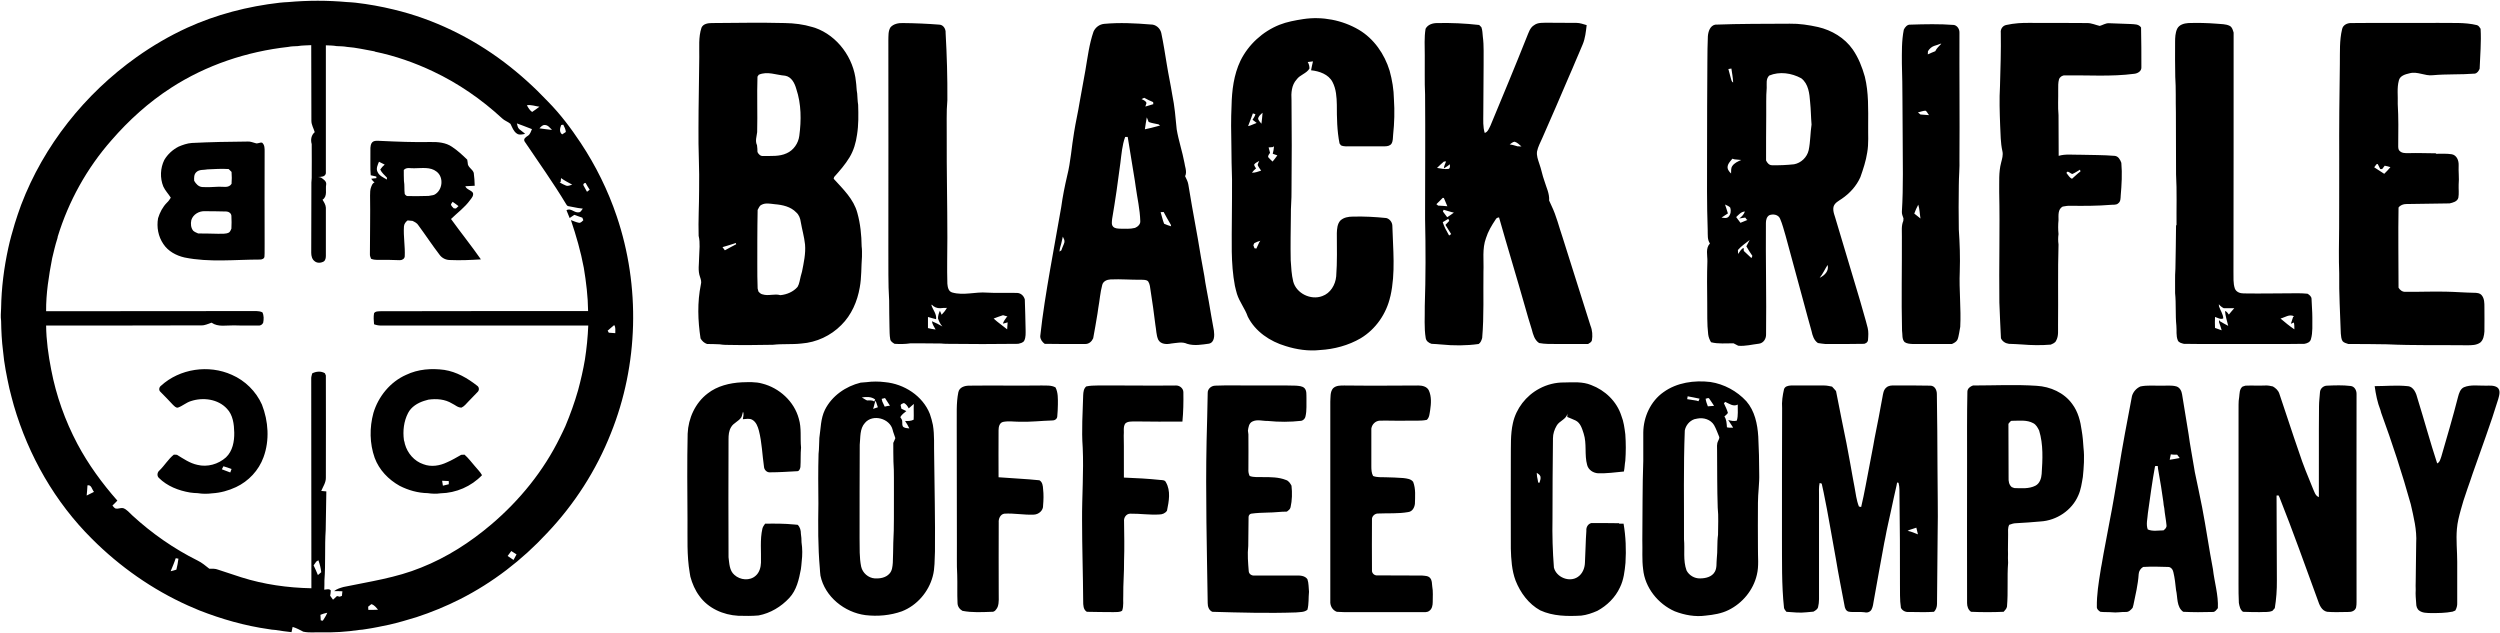 <svg version="1.2" xmlns="http://www.w3.org/2000/svg" viewBox="0 0 1572 398" width="1572" height="398">
	<title>BRCC_Logo-svg</title>
	<style>
		.s0 { fill: #000000 } 
	</style>
	<g id="#000000ff">
		<path id="Layer" fill-rule="evenodd" class="s0" d="m120.6 89.9c11.7-0.6 23.5-0.8 35.3-0.9 1.6-0.1 3.1 0.6 4.7 1 1.4 0.6 2.7-0.6 4.2-0.3 1.7 1.4 1.6 3.7 1.6 5.7-0.1 19.2 0 38.4 0 57.7-0.1 2.7 0.1 5.4-0.1 8.1 0 1.4-1.5 2-2.7 2-15.9 0-31.9 1.9-47.6-1.3-5.2-1.2-10.3-3.9-13.3-8.5-3.2-4.7-4.3-10.6-3.3-16.2 1.1-3.6 2.9-7.1 5.6-9.8 1-0.9 1.7-2 2.4-3.1-1.5-2.4-3.5-4.4-4.7-7-2.2-5.4-1.9-11.6 0.6-16.7 2.1-3.6 5.3-6.5 9-8.4 2.6-1.1 5.4-2.1 8.3-2.3zm9.9 16.6c-2.3 0.5-5.1-0.1-7 1.7-1.6 1.4-1.5 3.6-1.4 5.5 1.1 1.9 2.7 3.7 5 3.9 3.5 0.2 7.1 0 10.6-0.2 2.7-0.1 6.1 1 7.9-1.8 0.2-2.5 0.2-5 0-7.5q-0.9-0.9-1.8-1.8c-4.4-0.3-8.9 0-13.3 0.2zm-1.6 26.3c-3.7-0.2-7.5 2-8.6 5.6-0.5 2.3-0.3 4.9 1.2 6.7 0.9 0.8 2 1.2 3.1 1.7 4.1 0.1 8.3 0 12.5 0.2 2.3-0.1 4.8 0.3 6.9-0.8 0.8-0.6 1.1-1.6 1.5-2.4 0.1-2.7 0.2-5.4 0-8.1-0.1-1.5-1.5-2.6-3-2.7-4.5-0.2-9.1-0.1-13.6-0.2zm104.7-42.7c1.2-2.1 3.9-1.5 5.8-1.5 10.4 0.5 20.8 0.9 31.2 0.7 4.7-0.1 9.7 0.3 13.6 3 3.5 2.3 6.6 5.2 9.6 8.1q0.2 1 0.3 2c-0.1 2.8 3 3.8 3.8 6.3 0.4 2.7 0.5 5.4 0.6 8.1-2 0.1-4 0.2-5.9 0.3 0.8 2.2 3.6 2.3 4.8 4.2 0.5 1.8-0.8 3.2-1.8 4.5-3.3 4.6-8 8-12 11.9 6.2 8.6 12.8 16.8 18.8 25.4-6.5 0.4-13 0.7-19.5 0.4-2.5 0-5-1.2-6.5-3.3-4.6-6-8.8-12.4-13.3-18.5-0.8-1.4-2.3-2.1-3.7-2.8q-1.5-0.2-3.1-0.3c-1.2 0.9-2.2 2.2-2.3 3.8-0.4 6.3 0.8 12.5 0.5 18.8-0.1 1.6-1.8 2.5-3.2 2.4-3.4 0-6.7-0.3-10.1-0.2-2.6-0.1-5.4 0.4-7.9-0.7-0.4-1-0.8-2-0.7-3.1 0-12.2 0.3-24.4 0.1-36.6 0-1.8 0-3.8 0.7-5.5 0.5-1.1 0.8-2.4 2.1-2.7q-1.2-1.1-2.1-2.4 1.6-0.2 3.3-0.4l-0.1-1q-1.7-0.4-3.5-0.8c-0.4-4.7-0.1-9.5-0.2-14.3 0-1.9-0.2-4 0.7-5.8zm4.7 11.6c-0.8 2-2 4.3-0.9 6.4 1.1 2.5 3.7 3.5 5.9 4.8 0-0.3 0-0.9 0-1.2-1.5-1.6-3.3-3.1-4.2-5.1 0.8-1.2 1.7-2.2 2.8-3.1q-1.8-0.9-3.6-1.8zm15.6 5.2c-0.1 2.3 0.1 4.6 0.1 6.9 0.5 2.7 0.1 5.5 0.5 8.2 0.5 0.8 1.2 1.4 2.1 1.3 4.3 0.1 8.6 0 12.9-0.1 1.2-0.3 2.4-0.3 3.5-0.7 5.3-2.6 6.3-11 1.5-14.6-3.9-3.1-9.2-2.1-13.9-2.1-2.2 0.2-5-0.9-6.7 1.1zm29.7 21.5c0 1.2 1.1 1.8 1.7 2.6 0.4 0 1 0.1 1.4 0.1 0.5-0.5 1.1-1 1.6-1.5-1.2-1-2.4-1.8-3.7-2.7-0.3 0.5-0.7 1-1 1.5z"/>
		<path id="Layer" fill-rule="evenodd" class="s0" d="m175.9 1.7c1.8-0.2 3.6-0.3 5.4-0.4 12.3-1.1 24.7-1.1 36.9 0 1.8 0.1 3.6 0.2 5.4 0.4q12.1 1.4 24 4.3c25.1 6 48.7 17.5 69.3 33 9.9 7.5 19.1 15.8 27.6 24.8 7.8 7.9 14.5 16.8 20.6 26 9.5 14.3 17.2 29.9 22.7 46.2 14.9 44 13.7 93.3-3.7 136.5-9.2 23.3-23 44.7-40.2 62.8-15.6 16.8-34 31-54.5 41.4-8.9 4.5-18.1 8.3-27.6 11.4-5.6 1.7-11.3 3.4-17 4.7-4.9 1-9.8 2.1-14.8 2.8-1.4 0.3-2.8 0.4-4.1 0.5-8 1.2-16.1 1.7-24.1 1.5-3.7-0.1-7.4 0.4-11.1-0.4-2.1-1.1-4.3-2.3-6.7-3q-0.3 1.6-0.7 3.3c-3.4-0.4-6.8-0.8-10.3-1.4-1.3-0.1-2.7-0.2-4.1-0.5-14.9-2.1-29.6-6.3-43.6-11.8q-3.5-1.4-7-3c-22.5-10.1-43-24.5-60.4-41.9-23.3-23.1-40-52.4-49.2-83.9-0.9-3.5-2-7.1-2.8-10.7-1.7-7.8-3.3-15.6-4-23.6-0.8-6.2-1.1-12.5-1.2-18.9-0.4-2.7-0.1-5.4 0-8.1 0.2-12.7 1.8-25.3 4.5-37.7 1.1-5.2 2.6-10.3 4.1-15.4 1.2-4 2.6-7.9 4-11.8 14.2-37.3 40.1-69.8 72.6-92.9 10-7.1 20.6-13.3 31.7-18.4 18.4-8.4 38.2-13.5 58.3-15.8zm5.4 27.8c-26.1 2.9-51.6 11.4-73.7 25.7-14.1 9.1-26.6 20.4-37.6 33.1-15.4 17.5-26.9 38.3-33.7 60.5 0 0.4-0.2 1.1-0.3 1.4-1.3 4-2.2 8.1-3.2 12.2-2.1 11-3.9 22.1-3.8 33.3 42.7-0.1 85.4 0 128.1-0.1 2.6 0.1 5.4-0.4 7.9 0.8 1 2 0.9 4.3 0.5 6.5-0.5 1.2-1.8 2-3.1 1.8-5.1-0.1-10.2 0.1-15.3-0.1-4.7-0.1-9.9 1.2-14.1-1.7-2.1 0.7-4.2 1.8-6.4 1.7-32.6 0.1-65.1 0.1-97.6 0.1 0.1 9.3 1.4 18.6 3.2 27.8 3.1 16.2 8.7 32 16.5 46.7 6.8 12.8 15.5 24.7 25.1 35.6q-1.6 1.5-3.1 3.1c0.6 0.7 1.2 1.6 2.1 1.9 1.5 0.3 3-0.6 4.6-0.3 2.4 0.8 4 3 5.8 4.6 12.3 11.3 26.2 21 41.1 28.4 2.7 1.3 5 3.3 7.3 5.1 1.9 0 3.8-0.1 5.5 0.6 4.9 1.6 9.7 3.2 14.6 4.8 14.2 4.5 29.1 6.6 44.1 6.9-0.1-43.8 0-87.6-0.1-131.5-0.1-1.2 0.3-2.4 0.6-3.6 2.4-1.3 5.6-1.6 8-0.1 0.1 0.3 0.4 1 0.6 1.4 0.1 21.4 0 42.8 0 64.2 0.1 3.1-1.8 5.7-2.9 8.4q1.6 0.2 3.2 0.3c-0.1 8.1-0.3 16.2-0.4 24.3-0.7 10.5 0 21.1-0.8 31.7 0 1.9 0 3.8-0.1 5.8 1.4-0.1 3.2-0.8 4.1 0.5-0.1 1.1-0.1 2.2-0.4 3.3 0.5 0.8 1.2 1.7 1.8 2.5q1.2-1.1 2.5-2.3 0.9 0.2 1.7 0.4 0.7-0.3 1.4-0.5 0.1-1.5 0.3-2.9c-1.8-0.1-3.5-0.1-5.2-0.1 1.7-1.4 3.8-2 5.9-2.6 16.4-3.4 33.2-5.8 48.8-12.2 16.2-6.4 30.9-15.9 44.1-27.1 17.9-15.2 33-33.8 43.3-54.9 1.1-2.3 2.3-4.6 3.3-6.9 3.1-7.4 5.8-14.9 8-22.6 1.7-6.3 3.2-12.8 4.3-19.3 1.1-7.1 1.8-14.2 2.1-21.4q-65.3 0-130.5 0c-1.4 0-2.9-0.3-4.2-0.8-0.2-2.3-0.4-4.6 0-6.9 0.8-1.4 2.8-1.2 4.2-1.3 43.5-0.1 87-0.1 130.4-0.1-0.1-9.1-1.2-18.2-2.7-27.2-1.9-10.2-4.8-20.2-8.1-30 1.7 0.6 3.3 1.4 5.1 1.7 1.2 0.1 1.9-0.9 2.7-1.6q-0.3-0.8-0.6-1.6c-1.7-0.6-3.4-1.2-5.1-1.8q-1.5 1-2.9 2c-0.6-1.6-1.3-3.3-2-4.9 2.8-1.7 5 1.9 7.9 1.3 1.2-0.1 1.6-1.5 2.4-2.3-0.8-0.1-2.3-0.3-3-0.4-2.1-0.5-4.2-0.7-6.3-1.2-0.6-0.2-0.9-0.7-1.2-1.2-8.1-13.5-17.3-26.3-26.1-39.4-1-1.7 0.8-2.8 2-3.6 1.5-0.9 1.9-2.7 2.6-4.2q-2.9-1.1-5.7-2.2-1.9-0.8-3.8-1.4c0.4 1.3 0.5 2.7 1.5 3.6 1.2 1.1 2.6 1.9 3.7 3-1.7 0.3-3.7 0.9-5.2-0.2-2.1-1.4-2.9-3.9-4-6.1-1.6-1.4-3.8-2-5.3-3.5-12.9-11.9-27.5-22-43.4-29.5-11.6-5.5-23.9-9.8-36.5-12.4l-0.3-0.2c-5.8-1-11.5-2.4-17.3-2.8-2.1-0.4-4.3-0.4-6.5-0.5-2.2-0.4-4.5-0.4-6.8-0.5q0 40.3 0 80.5c-0.5 2.3-3 2.2-4.9 2.3q1 0.1 1.9 0.4c1.4 1 3.5 2.2 3.2 4.3-0.6 3.2 1 7.5-2.3 9.6 0.9 1.5 2 3.1 2.1 5 0 10.1 0 20.1 0 30.2 0 1.3-0.2 2.8-1.3 3.6-1.7 1-4.1 1.2-5.7-0.1-1.7-1.2-2.2-3.4-2.2-5.3q0.1-22.1 0.1-44.2c0-0.9 0.1-1.9 0.2-2.9 0-7.1 0.1-14.2 0-21.3-0.8-2.7-0.3-5.6 1.9-7.5-0.7-2.4-2.1-4.6-2.1-7.1q-0.1-23.8-0.1-47.6c-2.8 0.2-5.7 0.1-8.5 0.6-2 0.1-4 0.1-5.9 0.5zm150 36.7c0.9 1.6 1.8 3.2 3.3 4.2 1.6-1 3.1-2.2 4.6-3.3-2.6-0.3-5.2-1.4-7.9-0.9zm21.6 12.4c-0.8 1.9-1.4 4.5 0.6 5.9q1.1-0.8 2.3-1.5c-0.1-1.7-0.9-3.1-1.6-4.6q-0.6 0.1-1.3 0.2zm-13.7 2.1c2.7 0.3 5.3 0.8 7.9 1-1.3-1.3-2.6-3.2-4.7-3.1-1.4 0-2.3 1.2-3.2 2.1zm13.6 31.3q-0.2 1.2-0.3 2.5c-0.1 0-0.4 0.1-0.6 0.2 1.3 0.7 2.6 1.5 4 2 1.3 0.5 2.6-0.2 3.9-0.6-2.4-1.3-4.8-2.5-7-4.1zm14 4.4c0.8 1.4 1.6 2.8 2.3 4.2q0.9-0.6 1.7-1.3c-0.9-1.4-1.8-2.8-2.6-4.3-0.8 0.1-1.5 0.5-1.4 1.4zm15.3 91.5c0.2 0.3 0.6 1 0.7 1.3q2.1 0.1 4.1 0.3c-0.1-1.7 0.4-3.6-0.7-5.1-1.4 1.1-2.7 2.4-4.1 3.5zm-327.1 97.3c-0.1 2.2-0.3 4.3-0.5 6.4q2.4-1.1 4.6-2.3c-1.3-1.5-1.6-4.7-4.1-4.1zm264.2 44.4q1.8 1.3 3.7 2.5c0.7-1.2 1.3-2.3 1.9-3.5q-1.7-1-3.3-2.1-1.1 1.5-2.3 3.1zm-208.7 1.4c-0.9 2.8-2.1 5.5-3.2 8.2q1.8-0.4 3.6-1c0.6-2.2 1-4.6 1.3-6.9q-0.8-0.2-1.7-0.3zm88.4 2.1q-0.8 1.2-1.7 2.4c1 2 1.8 4 2.7 6.1 0.7-0.6 1.5-1.2 2.1-1.8-0.3-2.6-0.9-5.1-1.8-7.5q-0.7 0.4-1.3 0.8zm32.6 28.4q0.1 1 0.1 2c2 0 4.1 0 6.1-0.1-1.2-1.4-2.3-3-4.2-3.5q-1 0.8-2 1.6zm-30 5.1q0.1 1.7 0.2 3.5 0.7 0.1 1.3 0.2c1-1.6 2.1-3.2 2.8-5-1.5 0.3-2.9 0.7-4.3 1.3zm-100.3-144c11.8-10.8 30-13.5 44.6-6.9 8.3 3.6 15.2 10.4 18.9 18.7 4.1 10.5 4.9 22.5 1 33.1-3 8.3-9.4 15.1-17.3 18.8-4.7 2.2-9.8 3.6-14.9 3.9-3.1 0.4-6.2 0.4-9.2-0.1-1.6-0.1-3.2-0.1-4.8-0.4-7.2-1.2-14.4-4-19.6-9.2-1.4-1.3-1-3.6 0.4-4.7 3.2-3.1 5.5-7.1 9-9.9 0.5 0 1.5 0 2 0.1 4.1 2.5 8.1 5.3 12.8 6.3 6.3 1.6 13.2-0.4 18-4.7 4.2-4 5.3-10 5.2-15.6-0.1-5.2-0.8-11.1-4.6-15-5.6-6.1-15-7.3-22.6-4.8-3 0.9-5.3 3.1-8.2 4.1-1.3 0.3-2.3-1-3.2-1.8-2.5-2.8-5.2-5.4-7.8-8.1-1.2-1-0.9-2.9 0.3-3.8zm39.3 50.6q-0.5 1-1 1.9 2.7 1.1 5.3 2 0.4-1.1 0.8-2.2c-1.7-0.6-3.3-1.2-5.1-1.7zm114.9-57.5c7.5-3.6 15.9-4.2 24-3.1 7.7 1.2 14.6 5.2 20.7 10 1.2 0.8 1.4 2.7 0.3 3.8-1.9 2.1-3.9 3.9-5.8 6-1.4 1.4-2.6 3.1-4.4 3.9-2.3 0.1-4-1.7-6-2.6-4.4-2.7-9.7-3.1-14.8-2.4-0.9 0.3-1.9 0.5-2.8 0.8-4 1.3-8 3.7-10 7.6-2.7 5.2-3.4 11.3-2.6 17.1q0.4 1.2 0.6 2.4c1.6 5.8 5.9 10.8 11.6 12.7 4.9 1.9 10.3 1 14.9-1.2 3.1-1.3 6-3.1 8.9-4.7q1-0.1 2.1-0.1c2.4 2.1 4.3 4.7 6.4 7.1 1.5 1.9 3.4 3.6 4.6 5.8-6.8 7.1-16.3 11.2-26.1 11.4-2.6 0.4-5.4 0.3-8-0.1-6.2-0.1-12.2-1.8-17.7-4.6-7-3.9-12.9-10-15.7-17.6-3.2-9-3.3-19-0.8-28.2 3.1-10.4 10.6-19.6 20.6-24zm22.6 66.6q0.2 1.6 0.5 3.1 1.8-0.4 3.7-0.9c0-0.5 0-1.5 0-2q-2.1-0.1-4.2-0.2z"/>
		<path id="Layer" fill-rule="evenodd" class="s0" d="m819.5 12c11.9-1.8 24.5 0.6 34.9 6.7 9.5 5.6 16.2 15.3 19.4 25.8 1.6 5.8 2.6 11.8 2.7 17.9 0.5 7.4 0.3 14.9-0.5 22.3-0.2 1.9 0 3.9-1 5.6-0.9 1.4-2.7 1.7-4.2 1.7q-10.6 0-21.2 0c-2.2 0-4.4 0.3-6.4-0.6-0.3-0.3-0.7-0.9-0.9-1.2-1.6-8-1.7-16.2-1.7-24.3-0.1-4.8-0.4-9.9-2.7-14.3-2.5-4.9-8.4-6.9-13.5-7.4 0.3-1.9 0.8-3.8 1.2-5.6q-1.6 0.2-3.3 0.4c0.8 1.3 1.1 2.7 1.1 4.1-1.9 3.2-6 3.9-8.1 6.9-3.2 3.5-3.5 8.5-3.2 13q0.3 28.5 0 57.1c0.1 5.1-0.5 10.2-0.4 15.3-0.1 9.4-0.3 18.8-0.1 28.3 0.3 4.4 0.5 9 1.6 13.4 2 7.4 11 11.8 18.2 9.1 5.2-1.8 8.3-7.1 8.8-12.4 0.7-9.1 0.4-18.2 0.4-27.2 0.1-2.7 0.3-5.8 2.2-7.9 2.1-2 5.1-2.5 7.9-2.5 7-0.2 14.1 0.2 21 0.9 2.1 0.5 3.7 2.6 3.8 4.7 0.4 14.8 2.1 29.8-1.2 44.4l-0.1 0.3c-2.4 10.7-9.1 20.5-18.6 26.2-7.7 4.5-16.7 6.9-25.6 7.4-7.2 0.8-14.7-0.3-21.6-2.5-9.8-2.9-19.1-9.1-23.8-18.5-1.7-5-5.2-9.2-6.8-14.3-0.5-1.7-0.9-3.4-1.3-5.1-2.7-14.2-1.9-28.7-1.9-43.1 0-7.9 0.2-15.9 0.1-23.8-0.3-7-0.3-14-0.4-21-0.2-8.4-0.3-16.9 0.1-25.3 0.2-9.6 1.4-19.5 5.6-28.3 5-10.2 14-18.4 24.5-22.6 4.8-1.9 9.9-2.8 15-3.6zm-31.7 59.3c-0.9 2.7-2 5.3-3 8 0.3-0.1 0.9-0.2 1.2-0.3 1.4-0.5 2.8-1.1 4.2-1.7q-1.3-1-2.6-2c0.7-1.1 1.5-2.2 1.8-3.5q-0.8-0.2-1.6-0.5zm3.3 3.5c0.5 1.2 1.3 2.1 2.1 3 0.3-2.3 0.5-4.5 0.7-6.9-1.2 1.1-2.7 2.2-2.8 3.9zm9.2 17.7q-1.3 0.1-2.6 0.2 0.4 1.7 0.9 3.4c-0.5 0.9-1.5 1.7-1.1 2.8 0.8 1 1.8 1.8 2.7 2.7q1.6-1.9 3-3.9-1.5-0.5-2.9-1c0.4-1.5 0.7-3.1 0.8-4.7-0.2 0.1-0.6 0.4-0.8 0.5zm-11.7 11c0.1 0.9 0.7 1.6 1.2 2.4-1 0.8-1.9 1.7-2.6 2.7 2 0.1 3.9-0.7 5.8-1.3-0.8-1.2-1.7-2.3-2.2-3.6 0.2-0.9 0.6-1.6 1-2.5-1.2 0.7-2.5 1.2-3.2 2.3zm0.1 49.4q-0.3 0.6-0.6 1.3 0.4 0.9 0.7 1.9c0.3 0.1 0.9 0.2 1.2 0.2 0.6-1.3 1.2-2.6 1.8-3.9 0.2-0.2 0.5-0.7 0.7-1-1.3 0.3-2.6 0.9-3.8 1.5zm-347.6-135.5c1.1-2.5 4.2-2.9 6.6-2.9 15.3-0.1 30.6-0.4 45.9 0 5.8 0.1 11.6 0.8 17.2 2.5q0.8 0.3 1.7 0.5c14.2 5 24.3 19 25.7 33.8 0.4 2.5 0.3 5 0.8 7.5 0.2 2.3 0.2 4.7 0.6 7.1 0.2 6.3 0.3 12.6-0.7 18.8-0.7 5-2.1 9.9-4.7 14.2-2.7 4.5-6.2 8.5-9.7 12.4-0.1 0.3-0.2 0.8-0.3 1.1 5.9 6.5 12.6 12.8 14.9 21.5 1.9 6.8 2.6 13.9 2.7 21 0.3 2.1 0.2 4.3 0.2 6.5-0.5 6.4-0.2 13-1.4 19.4-1.5 8.7-5.2 17.3-11.6 23.6-6.6 6.7-15.6 10.9-25 11.6-6 0.7-12 0.1-18 0.8-8.8 0.1-17.7 0.3-26.5 0.1-2.3 0-4.7 0-7-0.4-2.6-0.1-5.3-0.2-7.9-0.2-1.8-0.6-3.2-1.9-4.1-3.5-1.7-11.2-2.1-22.7 0.2-33.9 0.5-1.6 0-3.2-0.5-4.7-1.5-4-0.6-8.2-0.6-12.3 0.1-4.5 0.8-9.1-0.3-13.6-0.3-9.6 0.3-19.2 0.3-28.8 0.3-12.9-0.6-25.9-0.4-38.9 0-14.9 0.4-29.8 0.5-44.7 0.1-6.1-0.6-12.5 1.4-18.5zm36 29.6c-0.2 0.3-0.6 0.9-0.8 1.2-0.4 11.6 0.1 23.3-0.2 34.9-0.3 2.7-1.4 5.5-0.1 8.2 0.2 1.4 0.3 2.9 0.3 4.3 0.7 1.5 2 2.7 3.7 2.5 4.9-0.1 10.1 0.4 14.6-1.7 4.4-1.9 7.4-6.3 8-11 1.3-9.8 1.3-20-1.9-29.5-1-3.6-3-7.6-7-8.3-5.5-0.4-11.2-3-16.6-0.6zm1.7 81.8c-1.3 0.6-1.7 2-2.4 3.2-0.2 6.2-0.1 12.5-0.2 18.7 0.1 10.3-0.2 20.5 0.2 30.7q0.3 1 0.5 1.9c0.7 0.8 1.5 1.6 2.6 1.8 3.7 1.2 7.5-0.6 11.2 0.5 4.1-0.4 8.1-2.1 10.8-5.2 1.2-2 1.4-4.5 2-6.7 0.3-1 0.5-1.9 0.8-2.9 1.1-5.6 2.4-11.3 1.9-17.1-0.5-4.8-1.9-9.5-2.7-14.2-0.3-2.2-1.1-4.4-2.8-5.9-3.5-3.7-8.7-4.8-13.6-5.2-2.8-0.3-5.8-1-8.3 0.4zm-24.5 26.6q0.8 1 1.5 2c2.4-1.3 4.7-2.6 7.1-3.8 0-0.2-0.1-0.6-0.2-0.8-2.7 1-5.6 1.7-8.4 2.6zm510.4-139.6c2.4-1.8 5.6-1.4 8.4-1.5q9.1 0 18.3 0.1c2.1 0 4.2 0.8 6.3 1.4-0.5 4.1-0.9 8.3-2.5 12.1-1.5 3.7-3.1 7.2-4.6 10.8-1.2 3.1-2.6 6-3.9 9.1-5.5 13-11.2 26-16.9 39-1.2 2.8-2.7 5.4-3.3 8.4-0.4 2.7 0.6 5.2 1.4 7.7 1.3 3.5 1.9 7.3 3.2 10.8 1.2 4.1 3.3 8 3 12.4q0.7 1.6 1.5 3.3c3.1 6.4 4.7 13.3 7 20q8.8 27.7 17.5 55.4c1.2 2.9 1.4 6.2 0.9 9.2-0.3 1.2-1.5 1.7-2.4 2.3-6.6-0.1-13.1 0.1-19.6 0-3.8 0-7.5 0.1-11.2-0.6-2.9-1.9-3.8-5.4-4.6-8.5-1.5-4.8-3-9.7-4.3-14.5-5.3-18.7-11-37.3-16.3-56-1 0.1-1.8 0.5-2.2 1.4-2.4 3.6-4.7 7.4-6 11.6-2.5 6.7-1.3 14-1.6 21-0.2 13.9 0.4 27.9-0.8 41.8-0.4 1.4-0.9 2.9-2.2 3.8-7.8 1.1-15.8 1.1-23.7 0.3-2-0.2-3.9-0.3-5.9-0.4-1.7-0.5-3.4-1.7-3.7-3.6-1.1-6.6-0.5-13.4-0.6-20.1 0.6-18.2 0.6-36.5 0.2-54.7q0-2.4 0-4.7c0-24.6 0.2-49.1 0-73.7-0.4-8.2-0.1-16.4-0.2-24.7 0-5.5-0.4-11.1 0.5-16.6 1.4-2.7 4.5-3.6 7.3-3.6 8.8-0.2 17.6 0.2 26.4 1.2q0.7 0.7 1.4 1.4c0.7 1.9 0.7 4 0.9 5.9 0.8 5.9 0.4 11.8 0.5 17.6-0.1 10.4-0.1 20.8-0.2 31.2 0 3.9-0.3 7.9 0.9 11.8 2-0.6 2.7-2.9 3.6-4.6 7.7-18.5 15.4-37 22.8-55.6 1.2-2.8 2-6 4.7-7.6zm-15.4 75c0.5 0.1 1.5 0.3 2.1 0.4 0.9 0.3 1.8 0.5 2.8 0.8q1.2 0.1 2.5 0.1c-1.3-1.1-2.6-2.5-4.3-3-1.2 0.1-2.1 1.1-3.1 1.7zm-41.4 10.8c-1.5 1.2-2.9 2.7-4.3 4 2.4 0.3 4.8 1 7.3 0.6 1.2-0.5 0.7-1.9 0.8-2.9q-1.8 1.4-3.8 2.6c0.1-1.6 0.9-3 1.4-4.4-0.3 0-1 0.1-1.4 0.1zm-0.7 22.8c-1.3 1.4-2.7 2.7-4 4 0.3 0.2 0.8 0.7 1.1 0.9q2.9 0.1 5.8 0.4c-0.7-1.7-1.5-3.5-2.2-5.2-0.2 0-0.5-0.1-0.7-0.1zm0.1 8.6c0.9 1.2 1.8 2.4 2.7 3.6q2.2-1.4 4.2-2.9c-2.2-0.4-4.3-1.3-6.4-1.8-0.2 0.2-0.4 0.8-0.5 1.1zm-0.1 6.7c0.4 1.4 1 2.7 1.6 4q1.2 2.2 2.4 4.4c0.3-0.2 1-0.7 1.3-0.9-1.2-2-2.5-3.9-3.6-5.8q1.2-1.3 2.4-2.5c-0.2-0.3-0.5-1-0.6-1.3q-1.8 1-3.5 2.1zm354.4-124c4.9-1.1 10-1.4 15-1.3 12 0 24 0 35.9 0.1 2.7 0 5.2 1.2 7.8 1.8 1.9-0.5 3.7-1.8 5.8-1.7q6.7 0.2 13.6 0.5c2.3 0.2 5.1-0.1 6.6 2.2 0.1 8.4 0.3 16.7 0.2 25.1 0.1 2.4-2.4 3.8-4.5 4-14.5 1.9-29.1 0.8-43.6 1-1.6-0.1-3.2 1-3.7 2.5-0.6 2.1-0.5 4.4-0.5 6.6 0.1 5.3-0.3 10.6 0.2 15.9 0.1 8.5 0 17.1 0.1 25.6 4.3-1.3 8.9-0.6 13.3-0.7 7.3 0.2 14.6 0.1 21.9 0.7 2.3 0.2 3.5 2.4 4.2 4.4 0.6 6.8 0.2 13.8-0.4 20.6-0.1 1.7 0 3.7-1.5 4.8-1.3 1.3-3.2 0.8-4.7 1-8.4 0.7-16.9 0.7-25.3 0.6-1.7-0.1-3.3 0.2-5 0.5-3.1 1.7-2.6 5.5-2.6 8.5-0.3 2.9-0.3 5.9 0 8.8-0.3 2.1-0.3 4.3 0 6.5-0.5 16.8-0.1 33.7-0.3 50.6-0.1 3.3 0.5 6.9-1.2 9.9-0.6 1.4-2.1 1.9-3.4 2.5-6 0.5-12.1 0.4-18.1-0.1-2.7-0.2-5.5-0.3-8.2-0.4-2.2-0.3-4.1-1.5-5-3.5-0.3-7.5-0.8-15-1-22.5-0.3-23.1 0.4-46.3-0.1-69.5 0.1-6.1-0.4-12.4 1.2-18.4 0.6-2.4 1.4-4.8 0.8-7.3-1.2-5.3-1.1-10.7-1.4-16.1-0.3-8.3-0.6-16.5-0.1-24.8 0.3-11.2 0.7-22.3 0.5-33.5-0.3-2.3 1.2-4.5 3.5-4.9zm41.5 93.7c-1.3-0.2-3.2-2.7-3.7-0.6 1 1.2 1.9 3 3.5 3.6 1.8-1.6 3.4-3.2 5.3-4.6q-0.2-0.6-0.3-1.1c-1.6 0.9-3.1 2-4.8 2.7zm65.9-91.3c1.3-2.6 4.3-3.4 7-3.6q8.9-0.3 17.8 0.4c2.8 0.3 5.8 0.1 8.3 1.4 1.6 0.9 1.9 2.7 2.4 4.2 0.1 50.1-0.1 100.2-0.1 150.2 0.1 3.6-0.3 7.4 0.9 10.8 0.9 2.2 3.3 3 5.5 3 11.4 0.2 22.7-0.1 34.1-0.1 2 0 4 0.1 6.1 0.3 1.1 0.7 2.5 1.7 2.5 3.3 0.1 3.8 0.5 7.7 0.5 11.6-0.1 4.6 0.4 9.3-0.9 13.7-0.5 1.9-2.4 2.6-4.1 2.9-17.2 0.3-34.5 0-51.7 0.1-8.1 0-16.1 0.1-24.1-0.1-1.4-0.4-3.2-0.7-3.8-2.2-1.2-2.9-0.6-6.1-0.9-9.2-0.7-6.8-0.1-13.7-0.8-20.5 0.1-5.1-0.2-10.2 0.2-15.3 0.2-9.1 0.3-18.3 0.4-27.4l0.3 0.1c-0.1-10.7 0.3-21.4-0.3-32.1-0.1-13 0-26-0.1-39-0.2-7.4 0.1-14.9-0.4-22.3q-0.2-10.9-0.1-21.8c0-2.8 0.1-5.8 1.3-8.4zm26.3 174.5c0.8 2.5 2.6 4.9 2.7 7.6-1.7 0.9-3.5-0.4-5.2-0.9-0.1 2.3-0.1 4.6 0 6.9q2.1 0.7 4.2 1.5-0.5-1.5-0.9-2.9-0.4-1.1-0.8-2.3c0-0.3 0.1-1 0.1-1.3 0.1 0.2 0.4 0.6 0.5 0.8 1.7 1 3.4 2 5.2 2.9-0.7-3.1-1.8-6.1-2-9.3 1.2 0.2 1.7 1.4 2.4 2.2 1.1-1.3 2.2-2.7 3.4-4-2.2 0-4.4 0-6.6 0-1.2-0.6-2.3-1.5-3.1-2.5q0 0.6 0.1 1.3zm38.7 7.7c2.8 2.4 5.6 4.7 8.7 6.8 0-1.5 0-2.9-0.3-4.3-0.5 0.2-1.4 0.6-1.9 0.8 0.5-1.5 1-2.9 1.4-4.3 0.1-0.1 0.5-0.3 0.6-0.4-2.9-1.6-5.7 0.7-8.5 1.4zm44.5-185.8c18.4-0.2 36.8 0 55.2-0.1 8 0.2 16-0.5 23.8 1.4 1.1 0.3 1.7 1.4 2.3 2.3 0.5 8.4-0.3 16.7-0.6 25.1-0.5 1.3-1.5 2.9-3.1 3.1-8.8 0.7-17.6 0.2-26.4 1-5 0.6-9.7-2.6-14.6-1.2-2.6 0.6-6 1.5-6.7 4.5-1.3 4.8-0.5 9.8-0.7 14.8 0.5 8.6 0.4 17.2 0.3 25.9 0 1.2-0.1 2.7 0.9 3.6 1.4 1.5 3.6 1.4 5.5 1.4 5.7-0.2 11.4 0.1 17.2 0.1l0.3 0.3c3.3 0 6.6-0.2 9.8 0.3 3.1 0.6 4.4 3.9 4.3 6.8-0.2 4.1 0.4 8.2 0 12.3-0.1 2.8 0.3 5.6-0.2 8.3-0.7 2.4-3.4 3-5.5 3.5-9.1 0.1-18.2 0.3-27.2 0.4-1.9 0-3.8 0.7-4.9 2.2-0.3 16.8 0 33.6 0 50.4 0.9 1.5 2.4 2.7 4.3 2.6 8.5 0.1 16.9-0.3 25.4-0.1 5.9 0.1 11.7 0.6 17.6 0.7 1.8 0 3.9 0.1 5.1 1.7 1.6 2 1.6 4.8 1.6 7.3 0 5.1 0.1 10.2 0 15.3-0.2 2.5-0.6 5.3-2.6 7-2.4 1.7-5.4 1.7-8.2 1.7-16.8-0.2-33.7 0.2-50.6-0.6q-12.1-0.2-24.2-0.2c-1.3-0.5-2.7-0.7-3.6-1.8-0.9-1.4-0.9-3.2-1.1-4.8-0.4-12.6-1.2-25.2-1-37.8-0.2-4.7-0.2-9.4-0.2-14.1 0.3-19.2 0.1-38.4 0.2-57.7-0.1-20 0.1-40 0.4-60.1 0.1-7.2-0.3-14.6 1.4-21.6 0.5-2.7 3.3-4 5.8-3.9zm15.8 88.8q-0.7 1-1.4 1.9 3.2 2 6.3 4.1c1.4-1.3 2.7-2.8 3.9-4.2q-1.8-0.6-3.6-0.9-0.8 1-1.6 2.1-0.7 0-1.2 0-0.8-1.6-1.6-3.2c-0.2 0.1-0.6 0.2-0.8 0.2zm-934.3-86.2c1.9-2.1 5-2.7 7.7-2.6q11.5 0.1 23 1c2.5 0.1 4.1 2.8 3.9 5.2 0.8 14.1 1.2 28.2 1.1 42.3-0.7 7.6-0.3 15.3-0.4 22.9-0.1 21.2 0.4 42.4 0.4 63.6 0 9.6-0.3 19.3 0 28.9 0.2 2.1 0.6 4.8 3 5.5 7.2 2.1 14.6-0.5 21.9 0.1 6.3 0.4 12.7 0 19 0.2 2.4 0.1 4.2 1.9 4.8 4.1 0.2 6.3 0.4 12.6 0.5 18.9 0 2.3 0.2 4.8-0.8 6.9-0.7 1.5-2.5 1.7-3.9 2.1-14.9 0.2-29.9 0.2-44.8 0q-1.8 0-3.5-0.2c-6.5-0.1-13-0.1-19.5-0.1-3.3 0.5-6.6 0.5-9.9 0.3-1.1-0.7-2.4-1.4-2.7-2.8-0.5-2.6-0.4-5.3-0.5-7.9-0.1-5.5-0.2-11-0.2-16.5-0.7-10.8-0.4-21.6-0.5-32.4 0.1-43.7 0-87.5 0-131.3 0.1-2.7-0.2-5.8 1.4-8.2zm25.7 174.9c0.9 2.8 3.4 5.5 2.9 8.7-1.8-0.4-3.4-0.9-5.1-1.4q0 3.5 0 7c1.6 0.4 3.1 0.7 4.8 0.9-0.9-1.7-2.1-3.3-2.3-5.2q3.4 1.4 6.6 3.3c-1.3-1.4-2.2-3.2-2.8-5.1 0-1.6 0.5-3.2 1.2-4.8q0.5 1.3 1.1 2.5c1.3-1.3 2.4-2.7 3.3-4.3-1.4 0-2.8 0-4.1 0.2-2.1 0.1-4.1-0.7-5.4-2.3-0.1 0.1-0.2 0.4-0.2 0.5zm39.1 8.3c2.7 2.5 5.7 4.5 8.5 6.8q0.2-2.2 0.3-4.4c-1 0.3-2 0.6-3 0.8 0.5-1.6 1.5-2.8 2.4-4.1 0.1-0.1 0.4-0.3 0.5-0.4q-1.4-0.4-2.8-0.8c-2 0.6-4 1.4-5.9 2.1zm69.5-185.3c9.7-0.9 19.6-0.4 29.3 0.4 3.1-0.1 5.9 2.3 6.6 5.3 1.4 6.6 2.4 13.3 3.5 19.9 1 6.3 2.4 12.6 3.4 18.9 1.5 7.2 2.1 14.5 2.8 21.8 1.2 7.2 3.6 14.1 4.9 21.2 0.2 1.1 0.4 2.3 0.7 3.4 0.3 1.6 0.5 3.3-0.3 4.9 0.8 1.7 1.7 3.3 2 5.1 0.8 4.6 1.6 9.1 2.3 13.6 1.2 6.9 2.5 13.7 3.7 20.6 1.2 7.8 2.7 15.7 4.1 23.5 0.7 5.4 1.9 10.7 2.8 16 1 6.1 2.1 12.2 3.2 18.3 0.4 2.9 0.5 7.4-3.1 8.2-4.5 0.6-9.2 1.5-13.7 0.1-3.2-1.5-6.6-0.5-10-0.2-2.8 0.6-6.6 0.6-8.2-2.4-1.3-2.9-1.2-6.2-1.8-9.3q-1.3-10.8-3-21.5c-0.3-2-0.4-4.1-1.5-5.8-1-1.2-2.8-1-4.3-1.1-6.5 0.1-12.9-0.5-19.4-0.2-2.2 0.1-4.6 1.1-5.2 3.4-1.3 4.8-1.6 9.7-2.5 14.6-0.2 1.1-0.3 2.3-0.5 3.5-0.9 5.2-1.7 10.4-2.7 15.5-0.9 2-2.6 3.6-4.9 3.6-8.5 0.1-17 0-25.6-0.1-1.5-1.1-2.8-2.8-2.8-4.8 1.5-14 3.8-27.9 6.2-41.8 2.4-13.1 4.6-26.3 7-39.4 0.9-6.6 2.2-13.1 3.7-19.5 2.3-9.1 2.8-18.4 4.4-27.6 1-6.4 2.5-12.6 3.5-19 1.2-6.6 2.4-13.3 3.6-19.9 1.4-8.2 2.4-16.5 5.1-24.3 1.2-2.7 3.7-4.6 6.7-4.9zm23.5 47.3c1.2 0.6 2.7 1.1 3.1 2.5q-0.3 1.1-0.7 2.2 2.5-0.8 5-1.5-0.1-0.7-0.1-1.3c-2-0.8-3.8-1.7-5.6-2.7q-0.8 0.4-1.7 0.8zm2.1 19c2.6-0.5 5.2-1.2 7.8-1.9q0.9-0.2 1.8-0.5c-0.3-0.1-0.8-0.5-1-0.7-2.1-0.5-4.2-0.7-6.2-1.5-0.3-0.7-0.9-2.2-1.2-2.9-0.5 2.5-0.8 5-1.2 7.5zm-12.4 4.8c-1.9 5.2-2.3 10.8-3 16.3-1.5 11.8-3.2 23.6-5.2 35.3-0.1 1.6-0.6 3.6 0.7 4.9 1.1 1.1 2.8 1.1 4.2 1.2 3.2 0 6.4 0.3 9.5-0.5 1.7-0.7 3.5-2.3 3.3-4.3-0.2-7.4-1.9-14.5-2.9-21.8-0.2-1.2-0.3-2.3-0.5-3.5-1.5-9.2-3-18.4-4.5-27.6q-0.8 0-1.6 0zm22.3 47.3c0.8 2.4 1.2 4.9 2.2 7.3 1.4 0.7 2.9 1.1 4.4 1.6-0.1-0.2-0.2-0.7-0.2-1-1.6-2.6-3-5.3-4.5-8q-1 0-1.9 0.1zm-61.5 15.4c-0.4 1.5-0.7 2.9-1 4.4-0.5 1.6-1 3.3-1.1 5q0.6-0.4 1.2-0.8c0.5-1.7 1.4-3.3 1.9-5 0.3-1.3-0.5-2.5-1-3.6zm410.2-133.3c15.6-0.6 31.3-0.5 46.9-0.6 6-0.1 11.9 0.8 17.8 2.1 8.6 2 16.7 6.8 21.8 14.1 3.6 5.2 5.9 11.1 7.6 17.1 2.5 10.1 2.1 20.5 2.1 30.7-0.1 5.7 0.4 11.4-0.6 17-0.8 5.3-2.5 10.4-4.3 15.5-2.5 5.6-6.7 10.2-11.7 13.6-2 1.4-4.5 2.5-5.2 5.1-0.6 3 1 5.9 1.7 8.8 4.8 15.9 9.6 31.9 14.3 47.8 0.3 0.9 0.5 1.8 0.8 2.7 1.5 5.6 3.3 11.1 4.7 16.8 0.6 2.5 0.4 5 0.2 7.6-0.1 1.4-1.6 2.5-3 2.4q-12 0.2-23.9 0.1c-1.6-0.2-3.1-0.3-4.6-0.6-2.5-1.7-3.4-4.7-4-7.5-1.6-6-3.4-11.9-4.9-17.9-3.9-14-7.5-28-11.4-42-1.1-3.6-2-7.4-3.5-10.8-1.1-2.6-4.4-3.1-6.7-2.2-1.7 0.9-2.2 3.1-2.2 4.9-0.2 23.3 0.4 46.7 0.1 70 0.1 2.8-1.6 5.5-4.4 5.9-4.4 0.5-8.7 1.7-13.1 1.3q-1.5-0.7-2.9-1.5c-4.8-0.1-9.6 0.5-14.2-0.7-0.9-1.5-1.6-3.2-1.8-5-0.8-6.6-0.5-13.3-0.6-20-0.1-8.7-0.2-17.3 0.1-25.9 0.1-3.8-1.3-8.1 1.6-11.2-1.7-2.4-1.3-5.4-1.4-8.3-0.6-16.3-0.4-32.6-0.4-48.9q0-28.8 0.2-57.6c0-5.2 0.1-10.3 0.3-15.4 0.2-2.9 1.3-6.7 4.6-7.4zm8.3 27.9q0.8 3 1.6 6c0.3 0.9 0.4 2 1.4 2.5-0.1-3-0.7-5.9-1.1-8.8q-1 0.1-1.9 0.3zm25.7 4.1c-2.2 2.1-1.5 5.2-1.6 7.8-0.5 5.7-0.2 11.4-0.3 17.1-0.1 9.5-0.1 19-0.1 28.5 0.7 1.5 1.9 3 3.7 3 4.6 0.1 9.3-0.1 13.9-0.6 4.4-0.8 8.2-4.4 9.2-8.9 1.1-5.3 1-10.8 1.8-16.1-0.4-4.7-0.4-9.4-0.9-14.1-0.4-5.3-1-11.5-5.6-15-6.1-3.3-13.6-4.4-20.1-1.7zm-23.2 52.3c-1.1 1.4-2.5 2.7-2.9 4.5-0.5 1.9 0.8 3.6 2.1 4.8 0.1-1.5-0.2-3.2 0.7-4.6 1.3-2 3.6-3 5.7-3.9q-2.1-0.2-4.2-0.4-0.7-0.2-1.4-0.4zm-4.6 28.8c0.6 1.9 1.3 3.7 1.8 5.6q-2 1.2-4 2.6c1.4 0.2 3.2 0.7 4.4-0.5 1.4-1.5 1.7-3.8 1.1-5.7-0.8-1-2.1-1.4-3.3-2zm7 7.9q1.3 1.8 2.7 3.6c1.4-0.6 2.9-1.2 4.4-1.8-0.1-0.1-0.4-0.2-0.5-0.3-0.2-0.3-0.7-0.9-0.9-1.2q-1.9 0.3-3.8 0.6c1.6-1.1 2.9-2.5 3.6-4.4-2.4 0.1-3.9 2-5.5 3.5zm1.1 20.7c0 0.6 0.1 1.9 0.1 2.5 1.1-1.3 1.8-3.2 3.5-3.8 0 0.5 0.1 1.4 0.1 1.9 1.6 1.5 3.2 3 4.8 4.5q0.3-0.7 0.6-1.4-2-2.9-3.8-6 1-2 2.1-4c-2.5 2-5.3 3.8-7.4 6.3zm56.4 9.4c-1.7 2.6-3 5.6-5 8.1 3.1-1.5 6-4.3 5-8.1zm47.9-147.9c0.7-1.6 2.2-3.4 4.2-3.2 9.2-0.3 18.3-0.5 27.4 0.2 2.2 0.5 3.5 2.8 3.4 4.9-0.1 26.4 0.2 52.9 0 79.3 0.2 5.6-0.4 11.1-0.4 16.7-0.1 9.2-0.2 18.4 0 27.7 0.6 8.8 0.9 17.6 0.6 26.4-0.5 11.6 0.9 23.2 0.3 34.8-0.3 1.3-0.4 2.7-0.7 4-0.3 1.4-0.5 2.9-1.1 4.2-0.7 1.3-2.1 2-3.4 2.6q-12.4 0-24.9 0c-1.7-0.1-3.5-0.2-4.9-1.2-1.8-1.9-1.2-4.8-1.6-7.2-0.5-19.7 0-39.3-0.1-59 0.1-3.3-0.5-6.8 0.9-10 0-0.4 0.1-1.2 0.1-1.6-0.5-1.4-1.1-2.8-1-4.2 1-15.7 0.5-31.5 0.5-47.2-0.2-15.3 0-30.6-0.5-45.9 0-7.1-0.2-14.2 1.2-21.3zm19 10.2c-1.6 0.6-2.9 1.8-3.8 3.3q-0.1 1-0.1 2c1.6-0.7 3.1-1.4 4.7-2 0.9-1.9 2.4-3.2 3.8-4.7-0.1 0-0.4 0-0.5 0-1.3 0.5-2.7 1-4.1 1.4zm-10.1 41.8q0.8 0.7 1.6 1.3c1.8 0.1 3.6 0.3 5.4 0.4-0.9-0.9-1.2-2.3-2.3-2.8-1.6 0.1-3.1 0.7-4.7 1.1zm0.2 58c-1 1.8-1.8 3.7-2.5 5.6q1.9 1.6 3.9 3.1c-0.5-2.9-0.5-5.9-1.4-8.7zm-665 111.9q1.8-0.2 3.7-0.3c3.8-0.5 7.7-0.5 11.6 0 12 1.1 23.7 8.6 28.2 20 0.8 2.2 1.4 4.6 1.9 6.9 1.1 6.5 0.6 13 0.8 19.5 0.2 20 0.7 40.1 0.5 60.1-0.3 5.2 0 10.5-1.4 15.6-2.6 9.8-9.9 18.3-19.4 22-7.3 2.6-15.2 3.3-22.9 2.4-13.1-1.7-25.5-11.5-28.3-24.8-0.2-1.5-0.3-3.1-0.4-4.7-1.2-13.5-1.1-27-0.9-40.6-0.1-10.4-0.2-20.8 0.1-31.3 0.4-3.3 0.3-6.6 0.5-10 0.9-5.9 0.8-12.2 3.5-17.7 4.4-8.8 13.1-14.8 22.5-17.1zm0.7 9.3c1.1 0.6 2.1 1.4 3.3 1.9 1.5 0.1 3.2-0.4 4.5 0.7q0.3-0.7 0.6-1.3c-2.4-1.9-5.6-1.7-8.4-1.3zm12.5 0.9c0.1 0.4 0.3 1.3 0.4 1.7q0.7 1.6 1.5 3.2c1.1-0.3 2.2-0.5 3.3-0.6q-1.5-2.4-3.1-4.8-1.1 0.2-2.1 0.5zm-5.4 6.3q1.5-0.5 3-1-0.7-2.1-1.4-4.2c-0.8 1.6-0.9 3.5-1.6 5.2zm17.3-2.4q0.2 1.2 0.5 2.3 1.5 0.8 3.1 1.5c-1.4 1.1-2.9 2.2-3.8 3.8 0.4 0.8 1.3 1.6 1.2 2.6 0.2 1.3-0.3 2.9 0.9 3.7 1.1 0.7 2.4 0.6 3.6 0.8q-1.2-2.5-2.7-4.7c1.8 0.1 3.7 0.1 5.4-0.8 0.2-3.3-0.1-6.6 0.1-9.9-1.1 0.9-2.1 1.9-3.2 2.8-0.7-1.4-1.6-2.7-3-3.4-0.8 0.4-1.7 0.5-2.1 1.3zm-22.4 11.2c-3.4 3.7-2.8 9.1-3.3 13.8-0.1 19.6-0.1 39.2-0.1 58.9 0.1 5.9-0.2 11.9 1 17.7 0.9 4 4.5 7.1 8.5 7.4 3.3 0.2 7-0.4 9.3-3 1.7-1.8 1.9-4.4 2.1-6.8 0.1-4.2 0.3-8.4 0.3-12.6 0.6-10.1 0.3-20.3 0.4-30.5-0.1-6.8 0.2-13.7-0.3-20.5-0.1-3.9-0.1-7.9-0.1-11.8 0.4-1 1-2 1.3-3-0.5-1.8-1.3-3.4-1.7-5.2-1.7-7.2-12.5-10.2-17.4-4.4zm502.1-19.3c8.4-6.1 19.4-7.6 29.5-6.4 8.6 1.3 16.7 5.7 22.6 12.1 5.3 6.1 7 14.3 7.5 22.2 0.4 7.8 0.6 15.6 0.6 23.4 0.2 6.1-0.8 12.2-0.8 18.3q-0.1 14.1 0 28.2c-0.1 5.7 0.7 11.5-0.7 17.1-2.2 9.5-9 17.8-17.8 22.1-4.4 2.2-9.4 3-14.4 3.5-6.5 0.9-13.2-0.3-19.4-2.7-10.5-4.6-18.8-14.9-19.9-26.5-0.8-6-0.3-12.1-0.5-18.2 0.2-16.7 0-33.4 0.6-50 0-5.9 0-11.8 0-17.7 0.1-9.8 4.6-19.7 12.7-25.4zm15.2 2.6q-0.2 0.9-0.3 1.8c2 0.2 3.8 0.7 5.8 0.9q0.6 0.2 1.3 0.4c0.2-0.5 0.5-1.1 0.7-1.6-2.5-0.5-5-1.1-7.5-1.5zm11.3 1.5c0.2 1.7 0.8 3.2 1.4 4.8 1.3-0.1 2.6-0.2 3.9-0.3-1-1.5-1.9-3-3-4.5-0.5-0.9-1.6 0-2.3 0zm12.3 2c-0.2 0.2-0.6 0.7-0.8 0.9 0.9 1.9 1.9 3.9 2.5 6-0.4 0.9-1.5 1.5-2.2 2.3 1.4 2 1.4 4.4 1.6 6.8 1.2 0.3 2.5 0.3 3.9 0.2q-1.5-2.4-3.1-4.8c1.8 0.5 3.6 0.9 5.4 0.4 1-3.2 0.5-6.7 0.6-10.1-2.8 1.5-5.4-0.6-7.9-1.7zm-17.5 10.5q-1 0.2-1.9 0.4c-3.1 1.1-5.4 3.9-6 7.1-0.9 22.8-0.4 45.6-0.5 68.4 0.6 6.5-0.7 13.3 1.6 19.6 1.6 3.1 5 5.1 8.5 5 3.4 0 7.5-0.9 9.3-4.2 1.4-2.5 0.9-5.4 1.2-8.1 0.6-5 0.1-10.1 0.8-15.1 0-5.7 0.4-11.5-0.2-17.1-0.4-12-0.3-24-0.4-36 0-1.9-0.3-4 0.6-5.8 0.3-0.9 1.1-1.8 0.7-2.8-1-2.4-1.9-5-3.2-7.3-2.1-3.5-6.6-4.9-10.5-4.1zm-622.3-15.8c6-4.7 13.8-6.6 21.4-7 4.3-0.1 8.7-0.4 12.9 0.8 10.7 2.7 20.1 11.2 23 22.1 1.8 5.9 0.8 12.1 1.4 18.1-0.4 4.1-0.1 8.2-0.4 12.3-0.2 1.1-0.8 2.7-2.1 2.6-5.7 0.3-11.3 0.7-17 0.7-2 0.2-3.7-1.6-3.8-3.5-1.1-7.6-1.3-15.3-3.2-22.7-0.7-2.6-1.7-5.4-4.1-6.8-1.8-1.1-4-0.5-6-0.4 0.2-1.5 0.8-3.2 0.1-4.7-0.4 1.2-0.5 2.3-1 3.4-1.7 2.7-5 3.6-6.5 6.3-1.4 2.3-1.6 5-1.6 7.5-0.1 24.8-0.1 49.5 0 74.3 0.5 3.8 0.5 8.4 3.7 11.1 3.6 3.3 9.7 3.9 13.4 0.5 2.3-2 3.2-5.2 3.3-8.2 0.2-7.1-0.7-14.4 0.9-21.4 0.3-1.2 1-2.1 1.7-3.1 6.1-0.1 12.3-0.1 18.3 0.5q1.1 0.1 2.2 0.2c1.5 1.5 2 3.5 2 5.6 0.3 1.8 0.4 3.6 0.4 5.4 0.6 4 0.6 8.1 0.1 12.1-0.2 1.6-0.2 3.2-0.5 4.8-1.2 6.4-2.7 13.2-7.3 18.1-5.1 5.5-11.9 9.6-19.3 11-4.3 0.4-8.6 0.3-12.8 0.2-9.4-0.5-18.9-4.7-24.4-12.4-2.7-3.6-4.5-7.8-5.7-12.2q-0.2-1.2-0.4-2.4c-1.9-11-1.3-22.3-1.4-33.4-0.1-18-0.3-36.1 0.1-54.1 0.4-9.7 4.8-19.4 12.6-25.3zm522.9-3c4.8-2.6 10.3-4 15.8-3.9 5.6-0.1 11.5-0.6 16.8 1.6 8.8 3.3 16.1 10.3 19 19.3 1.5 3.7 2 7.8 2.5 11.7 0.4 5.6 0.4 11.1 0 16.6-0.4 2.2-0.4 4.6-0.9 6.8-5.4 0.5-10.9 1.3-16.3 1.1-3-0.2-6-2.1-6.8-5.2-1.8-6.4-0.1-13.4-2.2-19.8-1-3.1-2-6.7-5.1-8.2-1.7-0.8-3.5-1.5-5.2-2.2q0.1-1 0.1-2.1c-0.8 3.7-5.1 4.5-6.8 7.6-1.4 2.4-2.3 5.1-2.3 7.9q-0.3 25.3-0.3 50.6c-0.2 10.2 0.1 20.5 0.9 30.7 1.5 6.1 9.7 9.5 15 5.9 2.9-1.9 4.4-5.5 4.5-8.9 0.4-6.7 0.4-13.4 0.9-20.1-0.2-2.2 0.9-4.3 3.1-4.9 5.8-0.1 11.7 0.1 17.5 0.1v0.3q1.4 0 2.8 0c1.4 8.1 1.7 16.4 1.2 24.6-0.5 5.2-1.1 10.7-3.5 15.5-2.9 6.3-8.1 11.4-14.2 14.7-3.2 1.4-6.6 2.6-10.1 3-8.7 0.5-17.8 0.4-25.8-3.3-7.3-4-12.5-11.1-15.5-18.7-2.4-6.4-2.8-13.3-3-20.1 0-19-0.1-38.1 0-57.1 0.1-7.3-0.3-14.7 1.3-21.8 2-9.2 8.3-17.3 16.6-21.7zm-1.6 52.9c0.1 0.6 0.2 1.8 0.2 2.4 0.3 1.2 0.5 2.5 0.7 3.7 0.2 0.1 0.6 0.2 0.8 0.2 0.4-1.3 1-2.7 0.6-4.1-0.4-1.1-1.5-1.6-2.3-2.2zm274.3-54.9c13.4 0 26.7-0.7 40.1 0.2 8.5 0.5 17.2 4.3 22.3 11.4 3.7 4.9 5.2 10.9 6 16.9 0.6 3.5 0.9 7 1.1 10.6 0.7 6.1 0.2 12.3-0.4 18.4-0.7 4-1.2 8-2.9 11.7-4 9.3-13.6 15.7-23.7 16.3-5.1 0.4-10.2 0.9-15.4 1.1-1.5 0-2.9 0.5-4.3 1-1 1.9-0.7 4.1-0.7 6.2-0.1 3.1 0 6.3-0.1 9.4q0.1 2.6 0 5.3 0 1.5 0.1 3c-0.7 9.1 0.1 18.3-0.7 27.5-0.2 1.4-1.3 2.3-2.1 3.3-6.8 0.3-13.7 0.3-20.5 0-1.8-1.2-2.5-3.4-2.5-5.5 0-29.6-0.1-59.3 0-89 0-14.6-0.1-29.3 0.2-44 0.1-2 1.8-3.2 3.5-3.8zm22.3 24.1c0.1 11.3 0 22.5 0.1 33.8-0.1 2.2 0.2 4.5 2 6q0.8 0.3 1.6 0.6c4.4 0.1 9.2 0.6 13.3-1.5 2.7-1.4 3.7-4.6 3.9-7.4 0.6-9.1 1.1-18.5-1.6-27.3-0.9-1.8-1.9-3.7-3.7-4.6-4-2.2-8.7-1.5-13.1-1.5-1.2-0.2-1.8 1.1-2.5 1.9zm-660.3-19.8c0.6-3.2 4-4.2 6.8-4.2 15.1-0.2 30.3 0.1 45.4-0.1 3 0.1 6.2-0.3 8.9 1.2 1.7 3.3 1.5 7.1 1.5 10.7-0.1 2.6-0.1 5.2-0.4 7.7-0.2 1.7-1.9 2.5-3.4 2.4-6.7 0.2-13.4 1-20.2 0.8-3.5 0-7-0.6-10.5 0.1-2.3 0.6-2.8 3.2-2.8 5.3-0.1 9.8 0 19.7 0 29.5 8.6 0.7 17.2 1 25.7 1.9 1.9 1.1 2.2 3.5 2.3 5.5 0.4 3.4 0.3 6.9 0 10.3 0.2 3.2-2.8 5.7-5.8 5.8-6.2 0.3-12.4-1-18.6-0.6-2.5 0.4-3.7 3.2-3.5 5.5 0 14.7-0.1 29.3 0 44-0.1 3.1 0.4 6.3-0.7 9.2-0.7 1.4-1.8 3.2-3.6 3-6.2 0.2-12.4 0.6-18.5-0.6-1.8-1-3.1-2.8-3.1-5-0.3-5.9 0-11.8-0.2-17.7-0.4-6.6-0.1-13.3-0.2-19.9-0.1-24.5 0-49.1-0.1-73.6 0.1-7.1-0.4-14.3 1-21.2zm80.4-3.7c2.3-0.5 4.7-0.6 7.1-0.6 16.5-0.1 33 0.2 49.5 0 2.3 0 4.5 1.9 4.5 4.2 0.1 6.2 0 12.4-0.6 18.5-9.9 0-19.9 0.1-29.9-0.1-2 0.1-4.6-0.2-6.1 1.4-1.4 2.2-0.6 5-0.9 7.5 0.2 8.8 0 17.6 0.1 26.4 7.7 0.3 15.3 0.7 22.9 1.5 1.2 0.1 2.9 0 3.5 1.4 3.2 5.5 1.9 12 0.7 17.9-1 1.6-2.9 2.4-4.8 2.4-6.1 0.4-12.2-0.6-18.3-0.5-2.5 0-4.2 2.5-3.9 4.9 0.1 8.2 0.3 16.5 0 24.7 0.1 7.3-0.6 14.6-0.5 21.9-0.2 3.2 0.4 6.4-0.7 9.5-1.6 1.1-3.6 0.8-5.5 0.9-5.6-0.1-11.1 0-16.7-0.2-2.3-1.4-2.3-4.3-2.3-6.7-0.1-16.9-0.7-33.8-0.7-50.7-0.1-15.3 1.1-30.6 0.4-45.9-0.8-11 0-22 0.3-32.9 0.1-2 0.3-4.1 1.9-5.5zm76.4 4.2c-0.1-2.6 2.1-4.6 4.7-4.7 7.7-0.3 15.4-0.1 23.1-0.1 9.2 0.1 18.5-0.2 27.7 0.1 1.9 0.2 4 0.2 5.4 1.6 1.5 1.7 1.1 4.1 1.2 6.1-0.1 3.9 0.3 7.8-0.6 11.6-0.2 1.3-1.3 2.5-2.6 2.8-7 0.8-14.1 0.8-21 0.1-3.3 0.1-6.8-1.2-9.9 0.4-2.1 1.1-2.4 3.6-2.7 5.7q0.1 1.1 0.3 2.3c0 7.3 0.1 14.6 0 21.9-0.1 1.5 0.1 2.9 0.8 4.3 2.7 1 5.6 0.6 8.4 0.7 4.8 0 9.9 0 14.4 1.8 1.7 0.5 2.7 2.1 3.5 3.6 0.5 4.5 0.4 9.2-0.6 13.6-0.3 1.3-1.4 2-2.3 2.7-4 0-8 0.6-12 0.6-3.5 0.1-7 0.2-10.5 0.7-0.9 0.2-1.6 1.1-1.6 2.1-0.1 6-0.1 12.1-0.2 18.2-0.6 5.3-0.1 10.6 0.3 15.8 0.1 1.9 1.9 3 3.7 2.8 8.6 0.1 17.3-0.1 25.9 0 2.6-0.1 5.7 0 7.3 2.3 0.9 2.6 0.7 5.3 1 7.9-0.4 3.8 0 7.6-1 11.3-2 1.7-4.7 1.4-7.2 1.7-17.5 0.6-35.1 0.1-52.6-0.4-2.2-1-2.9-3.3-2.9-5.5-0.5-34-1.4-67.9-0.7-101.9 0.3-10 0.5-20.1 0.7-30.1zm78.8-3c1.9-1.9 4.8-1.8 7.2-1.8 7.9 0.1 15.7 0.1 23.5 0.1q11.5 0 23-0.1c2.5 0 5.5 0.7 6.6 3.2 1.7 3.8 1.4 8.2 0.8 12.2-0.4 2.2-0.4 4.6-2.1 6.2-3.7 0.8-7.5 0.4-11.2 0.5-6.1 0.2-12.2-0.1-18.3 0-2.8 0.1-5 2.3-5.4 5 0 7.9 0 15.8 0 23.7 0 2.1 0.1 4.3 1.1 6.1 2.5 1 5.3 0.7 7.9 0.8 3.7 0 7.5 0.3 11.2 0.5 2.2 0.3 4.7 0.5 6.1 2.4 1.7 4.4 1.2 9.2 1.1 13.8-0.3 2.4-1.6 4.9-4.3 5.2-6.2 1.1-12.5 0.6-18.8 0.9-2-0.1-4.1 1.7-3.9 3.8q-0.1 15.9 0 31.8c-0.2 1.9 1.5 3.5 3.4 3.3 9.4 0.1 18.8 0 28.1 0.1 1.8 0.2 3.9 0.1 5.1 1.6 1.2 1.4 1.1 3.4 1.3 5.2 0.6 3.2 0.3 6.6 0.3 9.9 0 2-0.4 4.4-2.3 5.6-1.2 0.9-2.9 0.7-4.3 0.7q-18.3 0-36.5 0c-5.8-0.1-11.5 0.2-17.2-0.2-2.8-1-4.3-3.9-4.1-6.7 0-41.8 0-83.6 0-125.4 0.2-2.8-0.2-6.1 1.7-8.4zm283.6 0.5c0.6-1.8 2.6-2.2 4.3-2.3 7-0.1 14.1 0 21.1 0 1.6 0 3.2 0.4 4.8 0.7 0.8 0.9 1.7 1.8 2.5 2.8 1.2 5.7 2.2 11.5 3.4 17.2 1.3 6.9 2.9 13.7 4.1 20.6 0.9 5.2 2 10.3 2.8 15.4 0.5 2.4 0.8 4.7 1.3 7 0.8 4.2 1.2 8.4 2.8 12.4 0.4 0.1 1.1 0.2 1.4 0.3 1-4.4 2-8.8 2.8-13.3q2.4-12.6 4.8-25.2c1-6.1 2.4-12.2 3.5-18.2 0.7-4.2 1.6-8.3 2.3-12.4 0.4-2.1 0.6-4.5 2.4-6 1.4-1.3 3.4-1.4 5.2-1.3 7.5 0 15-0.1 22.5 0.1 2.8 0 4.1 2.8 4.1 5.2 0.3 15.6 0.3 31.1 0.4 46.7 0 13.5 0.4 27.1 0.1 40.6-0.1 14.9-0.3 29.8-0.4 44.7 0 1.9-0.6 3.7-1.9 5-5.3 0.4-10.6 0.1-15.9 0.1-2 0.2-4-0.8-4.9-2.6-0.8-5.1-0.5-10.3-0.6-15.4 0.1-18.3-0.1-36.5-0.3-54.7-0.1-2.9 0.2-5.7-0.6-8.5-0.2 0-0.6-0.2-0.9-0.2q-0.2 1-0.4 2.1c-1.1 5.2-2.4 10.3-3.4 15.5-1.2 5.7-2.6 11.3-3.6 17-0.3 1.1-0.4 2.3-0.7 3.4-2.3 12.2-4.4 24.4-6.6 36.5-0.3 1.8-0.5 3.6-1.3 5.2-0.7 1.6-2.7 2.4-4.4 1.9-3.3-0.5-6.8 0.2-10.1-0.4-1.8-0.5-2.4-2.4-2.6-4-1.8-9.7-3.8-19.4-5.4-29.2-2.6-13.9-4.8-27.9-7.7-41.8-0.4-1.8-0.8-3.6-1.2-5.5-0.3-0.1-1-0.3-1.3-0.4-0.6 2.5-0.4 5.2-0.4 7.7q0 32.7 0 65.4c0 1.7-0.2 3.3-0.6 5-0.4 1.4-1.7 2.1-2.9 2.8q-2.2 0.2-4.3 0.4c-4.2 0.5-8.4 0-12.7-0.3-0.5-0.7-1.3-1.5-1.5-2.4-1.6-14.7-1.2-29.6-1.3-44.4 0-27 0-54.1 0.1-81.2-0.3-4.1 0.3-8.1 1.2-12zm78.9 88.5q-0.6 0.3-1.2 0.6c2.3 0.4 4.4 1.4 6.5 2.2-0.3-1.4-0.7-2.8-1-4.2q-2.2 0.7-4.3 1.4zm145.2-90.2c4.3-0.9 8.7-0.4 13.1-0.5 3.2 0.1 6.5-0.4 9.6 0.5 2.1 0.7 3.2 2.9 3.5 5q2.1 12.5 4.1 25.1c0.9 6.9 2.3 13.8 3.4 20.7 0.2 1 0.3 2 0.5 3 1.5 7.4 3.2 14.8 4.6 22.2 2.5 12.9 4.3 25.9 6.8 38.9 0.9 8.1 3.5 16.2 3.1 24.5-0.9 1-1.7 2.5-3.2 2.4-6.2 0.2-12.4 0.2-18.6-0.1-4.3-3.1-3.4-9.1-4.5-13.7-0.4-3.8-0.8-7.6-1.7-11.3-0.3-1.6-1.6-3.3-3.4-3.2-5.2-0.2-10.4-0.3-15.6 0-1.6 1-2.7 2.6-2.8 4.5-0.4 6.6-2 13-3.3 19.4q-0.3 0.9-0.5 1.8c-1.1 1.3-2.4 2.7-4.2 2.6-3-0.1-6 0.6-8.9 0.2-2.4-0.2-4.8 0-7.2-0.3-1.1-0.7-2.3-1.7-2.2-3.1-0.1-7.6 1.1-15.1 2.3-22.5 0.2-1.3 0.4-2.7 0.7-4 1.5-9.1 3.4-18.1 5-27.1 2.1-10.5 3.8-21.2 5.6-31.8 2.5-15.8 5.5-31.5 8.5-47.2 0.8-2.7 2.8-4.9 5.3-6zm18.4 46.1c2.1-0.3 4.2-0.7 6.3-1.1q-0.8-1-1.6-2.1c-1.3 0.1-2.7 0-4-0.2q-0.4 1.7-0.7 3.4zm-13.7 33.5c-0.2 3.4-1.3 7-0.1 10.3 3.1 1.4 6.6 0.6 9.9 0.6 1-0.8 2.1-1.7 1.9-3.2-0.3-3.5-1.1-7.1-1.4-10.7-0.3-1.3-0.5-2.7-0.6-4.1q-1.3-9.5-3-18.8c-0.3-1.3-0.4-2.5-0.5-3.7-0.4 0-1.3 0-1.7 0.1-1.8 9.7-3.1 19.6-4.5 29.5zm59.5-79.5q0.9-0.3 1.8-0.6c4.2-0.2 8.3 0.1 12.4-0.1 1.7-0.1 3.3 0.2 4.9 0.6 1.7 1 3.3 2.4 4 4.4 4.2 12.3 8.1 24.6 12.4 36.9 2.5 7.8 5.7 15.4 8.8 23 0.9 1.9 1.4 4.4 3.7 5.3 0.1-19-0.1-38.1 0.1-57.1 0-3 0.4-5.9 0.6-8.8 0.1-2.4 2.2-4.2 4.5-4.2 4.9-0.2 9.9-0.4 14.7 0.2 2.6 0.2 3.9 2.9 3.8 5.2 0 42.4-0.1 84.7 0 127.1-0.1 2.4 0.2 4.7-0.3 7-0.6 2.1-2.9 2.9-4.8 2.8-4.5 0-9 0.3-13.4-0.1-3.5-0.7-4.9-4.4-5.9-7.4-7.9-21.6-15.6-43.3-24.1-64.7-0.1-0.3-0.4-0.8-0.6-1.1-0.3 0-0.9 0.1-1.2 0.1q0.1 26.7 0.2 53.4 0.1 8.8-1.3 17.4-0.8 0.9-1.5 1.7c-2.6 1.1-5.4 0.6-8.1 0.8q-5.2 0-10.4-0.2c-1.8-1.3-2.2-3.5-2.6-5.6-0.4-8-0.1-16-0.2-24.1 0-32 0-64 0-96 0.1-3.1-0.2-6.2 0.4-9.3 0.3-2.3 0.1-5 2.1-6.6zm83.1-0.3c6.9 0 13.8-0.7 20.6 0 4 0.2 5.6 4.7 6.4 8 4.2 13.5 7.9 27.2 12.3 40.6 1.7-0.8 2-2.7 2.6-4.3 3.6-12.5 7.3-24.9 10.5-37.5 0.6-2.3 1.4-5 3.7-6.1 4.4-1.8 9.3-0.9 13.9-1 2.4 0 5-0.3 7.1 1.1 2.3 1.8 1.2 5 0.6 7.3-4.8 15.8-10.7 31.3-16.1 46.9-1 3.2-2.2 6.4-3.3 9.6q-0.3 0.9-0.6 1.8c-1.3 3.7-2.5 7.4-3.5 11.2-1.1 4-2.2 8.1-2.5 12.2-0.6 6.9 0.2 13.8 0.2 20.7q0 12.9 0 25.8c0.1 1.7-0.4 3.4-1.2 4.8q-0.9 0.3-1.7 0.7c-4.5 0.9-9.2 0.9-13.7 0.9-2.5-0.1-5.1 0-7.2-1.5-1.5-1-2-2.9-2-4.6-0.2-2.8-0.5-5.6-0.3-8.5q-0.1-2.6 0-5.3c0.2-8 0.1-16.1 0.3-24.1 0.5-8.3-1.6-16.4-3.4-24.4-5.4-19.4-11.7-38.6-18.6-57.5q-0.3-0.9-0.5-1.8c-1.9-4.8-2.9-9.9-3.6-15z"/>
	</g>
</svg>